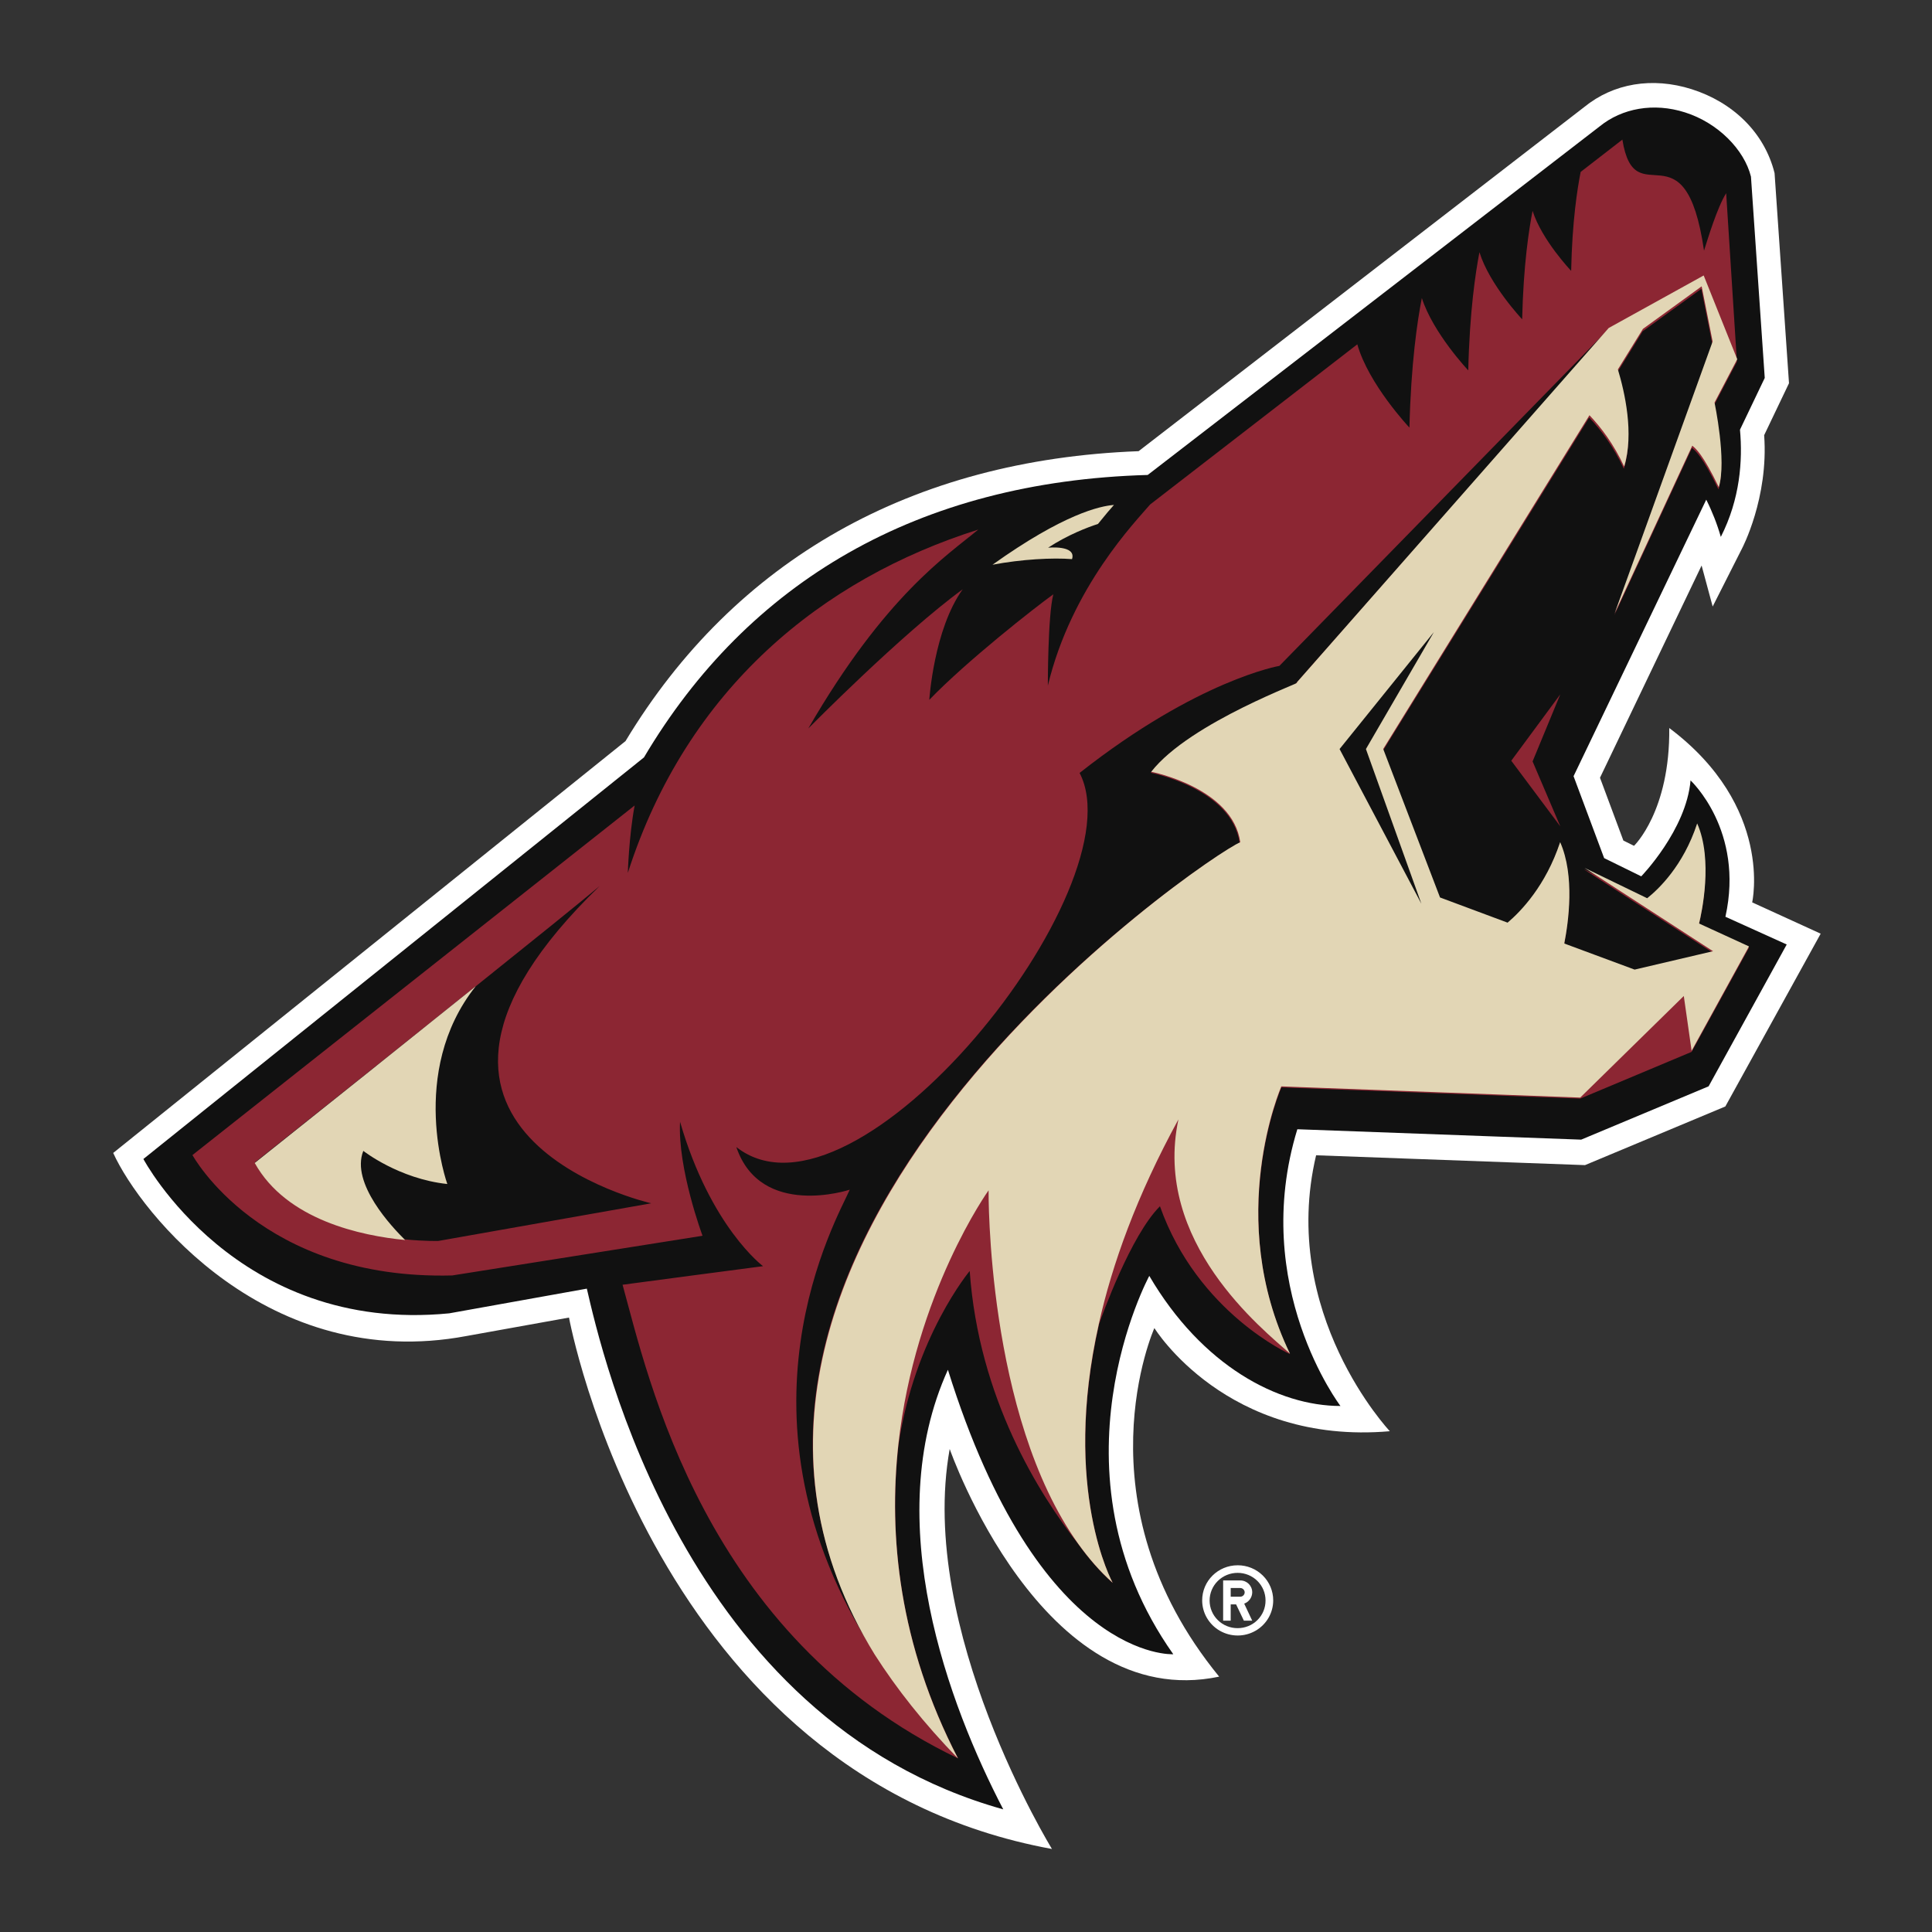 <?xml version="1.0" encoding="UTF-8"?>
<svg width="1024px" height="1024px" viewBox="0 0 1024 1024" version="1.1" xmlns="http://www.w3.org/2000/svg" xmlns:xlink="http://www.w3.org/1999/xlink">
    <rect x="0" y="0" width="1024" height="1024" fill="#333333" stroke="none"/>
    <!-- Generator: Sketch 49.2 (51160) - http://www.bohemiancoding.com/sketch -->
    <title>arizona-coyotes</title>
    <desc>Created with Sketch.</desc>
    <defs>
        <rect id="path-1" x="0" y="0" width="1024" height="1024" rx="8"></rect>
    </defs>
    <g id="Page-1" stroke="none" stroke-width="1" fill="none" fill-rule="evenodd">
        <g id="nhl-logos" transform="translate(-1099, 0)">
            <g id="row-1">
                <g id="arizona-coyotes" transform="translate(1099, 0)">
                    <mask id="mask-2" fill="white">
                        <use xlink:href="#path-1"></use>
                    </mask>
                    <rect stroke="#979797" stroke-width="0.01" x="0.005" y="0.005" width="1023.99" height="1023.99" rx="8"></rect>
                    <g mask="url(#mask-2)">
                        <g transform="translate(60, 44)">
                            <g id="Group" stroke-width="1" fill="none" fill-rule="evenodd" transform="translate(577, 785)">
                                <path d="M18.999,0.632 C8.542,0.632 0.176,8.963 0.176,19.243 C0.176,25.893 3.765,32.037 9.59,35.362 C15.415,38.686 22.591,38.685 28.415,35.36 C34.239,32.034 37.826,25.889 37.826,19.239 C37.836,14.3 35.856,9.56 32.324,6.067 C28.792,2.575 23.998,0.617 19.003,0.628 L18.999,0.632 Z M18.999,33.957 C15.055,33.98 11.265,32.445 8.471,29.694 C5.677,26.942 4.11,23.201 4.117,19.302 C4.119,15.405 5.69,11.67 8.482,8.92 C11.274,6.171 15.058,4.633 18.999,4.647 C22.923,4.648 26.686,6.193 29.456,8.942 C32.226,11.691 33.775,15.418 33.761,19.298 C33.787,23.182 32.242,26.914 29.47,29.666 C26.699,32.418 22.93,33.962 19.003,33.953 L18.999,33.957 Z" id="Shape" fill="#FFFFFF" fill-rule="nonzero"></path>
                                <path d="M26.707,14.989 C26.707,11.445 23.9,8.665 20.371,8.665 L11.29,8.665 L11.29,29.993 L15.295,29.993 L15.295,21.368 L18.158,21.368 L22.282,29.993 L26.703,29.993 L22.456,20.96 C24.983,20.026 26.67,17.656 26.707,14.989 Z M20.375,17.295 L15.299,17.295 L15.299,12.684 L20.375,12.684 C21.628,12.684 22.706,13.742 22.706,14.985 C22.683,16.249 21.653,17.268 20.375,17.291 L20.375,17.295 Z" id="Shape" fill="#FFFFFF" fill-rule="nonzero"></path>
                            </g>
                            <path d="M868.691,434.277 C868.691,434.277 880.261,383.566 824.743,341.864 C825.215,385.995 806.061,404.299 806.061,404.299 L800.425,401.516 L788.028,368.225 L841.886,255.736 C844.55,265.629 847.75,277.471 847.75,277.471 L863.295,246.735 C863.295,246.735 877.471,219.957 875.039,186.666 L888.207,159.121 L880.556,47.755 C875.165,26.075 858.254,10.141 836.604,3.27 C815.785,-3.305 795.143,0.126 779.665,12.743 L543.482,195.136 C423.251,199.636 329.479,252.717 271.536,348.793 L0,567.087 C14.471,599.014 82.213,683.841 187.253,664.114 L241.579,654.339 C241.579,654.339 286.062,897.324 497.57,936 C497.57,936 426.041,819.839 443.362,723.991 C443.362,723.991 492.174,864.387 586.182,844.656 C510.443,752.133 551.845,659.901 551.845,659.901 C551.845,659.901 590.106,722.1 676.641,714.574 C676.641,714.574 617.745,652.142 637.561,568.321 L780.086,573.537 L854.468,542.447 L905,450.867 L868.699,434.281 L868.691,434.277 Z" id="Shape" fill="#FFFFFF" fill-rule="nonzero"></path>
                            <path d="M836.026,369.651 C833.771,395.892 809.896,420.475 809.896,420.475 L790.23,410.821 L774.02,367.398 L844.345,220.834 C847.529,227.158 850.115,233.764 852.07,240.567 C862.285,220.481 863.712,200.159 862.226,183.752 L875.35,156.316 L868.047,49.629 C864.484,35.294 850.525,21.076 833.062,15.565 C816.548,10.298 799.74,13.313 787.802,23.034 L548.308,207.737 C426.488,211.177 336.5,264.316 281.316,357.442 L16,570.289 C16,570.289 65.185,663.172 178.098,652.095 L251.033,639.006 C258.876,672.771 302.591,867.788 471.751,915 C443.123,860.025 406.053,762.222 442.41,682.008 C490.819,837.097 561.857,832.774 561.857,832.774 C493.195,735.56 549.147,632.245 549.147,632.245 C577.121,679.991 617.514,701.201 650.474,701.201 C650.474,701.201 602.128,637.697 627.615,554.523 L778.063,560.034 L845.599,531.772 L887,456.598 L854.509,441.905 C864.662,396.112 836.026,369.639 836.026,369.639 L836.026,369.651 Z" id="Shape" fill="#111111" fill-rule="nonzero"></path>
                            <path d="M840.263,446.199 L840.381,446.199 C841.746,440.686 847.909,412.544 839.374,393.287 C831.964,415.862 818.686,428.247 812.877,432.866 L779.682,416.81 L779.855,416.987 L847.779,460.895 L806.285,470.614 L806.167,470.614 L769.067,456.869 L769.185,456.869 L768.949,456.751 C771.151,445.554 774.644,420.961 766.758,403.124 C759.112,426.297 746.011,439.747 738.9,445.731 L703.097,432.454 L672.986,353.884 L782.294,177.303 C788.516,183.821 795.218,192.707 800.669,204.443 C806.057,187.08 800.905,164.8 797.349,153.068 L810.627,131.617 L841.746,109.1 L847.555,138.313 L795.631,282.124 L836.77,193.426 C838.54,194.842 842.34,197.806 850.811,215.345 C855.138,201.478 848.562,170.603 848.562,170.603 L860.597,147.674 L854.906,58.386 C850.163,65.967 845.242,82.322 843.17,88.841 C833.148,20.108 806.474,71.125 799.894,30 L777.782,47.126 C776.064,55.776 773.279,73.193 772.748,99.566 C772.748,99.566 757.212,83.27 752.296,67.748 C750.396,77.412 747.431,96.488 746.778,125.228 C746.778,125.228 729.472,106.918 724.135,89.674 C722.063,100.459 718.92,121.257 718.208,152.305 C718.208,152.305 699.597,132.631 693.607,113.972 C691.235,125.877 687.857,148.688 687.027,182.642 C687.027,182.642 665.332,159.649 659.405,138.497 L549.562,223.409 C542.27,232.058 507.95,266.959 495.384,319.4 C495.384,319.4 495.325,282.364 498.287,270.989 C488.623,277.921 452.349,306.362 432.55,326.925 C432.55,326.925 434.917,289.598 450.268,268.328 C417.844,291.969 368.413,342.097 368.413,342.097 C409.317,271.406 442.091,250.372 458.512,236.682 C375.902,262.808 304.178,320.76 272.761,418.646 C272.761,418.646 273.351,399.094 276.379,382.915 L42,568.205 C42,568.205 78.098,634.571 179.697,632.015 L312.359,610.981 C312.359,610.981 299.136,575.557 300.442,550.552 C316.567,606.365 344.425,627.101 344.425,627.101 C344.425,627.101 269.972,636.883 269.972,636.942 C283.49,685.828 313.071,823.356 447.802,888 C416.444,827.492 410.933,770.02 416.208,721.908 C424.742,664.546 453.965,629.649 453.965,629.649 C458.708,696.958 490.661,747.857 511.522,774.403 C516.977,781.991 522.967,788.982 529.779,795.025 C529.779,795.025 502.629,745.958 522.487,657.968 C524.206,652.995 539.321,610.804 554.793,595.337 C574.828,651.929 623.732,673.734 623.732,673.734 C588.818,601.561 619.17,532.352 619.17,532.352 C619.17,532.352 776.307,538.218 777.554,538.277 L836.59,513.508 L867,458.284 L840.263,446.191 L840.263,446.199 Z" id="Shape" fill="#8C2633" fill-rule="nonzero"></path>
                            <path d="M626.641,318.512 L792,131 L618.105,308.933 C618.105,308.933 574.877,316.267 512.212,365.673 C543.545,425.908 393.701,613.777 330.269,563.955 C343.238,602.18 390.384,586.558 390.384,586.558 C384.104,601.175 322.516,706.674 403.47,832 C271.519,618.693 580.147,409.457 597.026,402.771 C592.998,373.894 549.88,365.551 549.88,365.551 C570.252,339.223 633.035,316.973 626.637,318.516 L626.641,318.512 Z M257.835,425.617 C247.944,433.956 221.649,455.142 192.089,478.809 C153.109,509.995 114.08,541.119 75,572.18 C91.875,602.411 131.499,610.64 154.657,612.894 C165.26,613.954 172.365,613.719 172.365,613.719 L285.132,593.774 C285.139,593.774 122.327,556.739 257.835,425.617 Z" id="Shape" fill="#111111" fill-rule="nonzero"></path>
                            <polygon id="Shape" fill="#8C2633" fill-rule="nonzero" points="741.004 359.204 767 394 752.302 359.564 766.996 324 741 359.208"></polygon>
                            <path d="M840.432,445.434 L840.55,445.434 C841.915,439.854 848.079,411.721 839.543,392.43 C832.131,415.045 818.851,427.451 813.041,432.079 L779.841,415.994 L780.014,416.112 L847.949,460.156 L806.448,469.892 L806.33,469.892 L769.223,456.123 L769.341,456.123 L769.105,456.005 C771.308,444.788 774.801,420.153 766.914,402.348 C759.267,425.439 746.164,438.975 739.052,445.025 L703.243,431.673 L673.126,352.963 L782.452,176.075 C788.676,182.605 795.379,191.506 800.831,203.262 C806.22,185.87 801.067,163.55 797.511,151.798 L810.791,130.31 L841.915,107.754 L847.725,137.017 L795.792,281.078 L836.938,192.226 C838.709,193.644 842.509,196.614 850.982,214.183 C855.309,200.292 848.732,169.364 848.732,169.364 L860.769,146.394 L842.989,102 L792.653,129.837 L627.129,317.938 C633.475,316.335 570.688,338.655 550.178,365.066 C550.178,365.066 593.339,373.435 597.371,402.403 C580.535,409.11 271.6,618.995 403.635,832.98 C415.133,850.967 429.598,869.371 447.74,888 C416.376,827.399 410.865,769.822 416.14,721.627 C424.972,641.322 463.974,586.892 463.974,586.892 C463.974,586.892 462.735,706.078 511.466,774.218 C516.922,781.819 522.913,788.822 529.727,794.875 C529.727,794.875 502.572,745.723 522.433,657.58 C529.435,626.242 542.358,589.976 564.591,549.311 C550.776,614.312 609.357,660.613 623.699,673.432 C588.78,601.134 619.136,531.805 619.136,531.805 C619.136,531.805 776.3,537.681 777.547,537.74 L832.446,483.901 L836.592,512.928 L867,457.612 L840.44,445.434 L840.432,445.434 Z M75,572.399 C91.895,602.725 131.559,610.98 154.737,613.241 C148.041,606.648 125.69,583.202 132.566,565.987 C132.566,565.987 151.42,580.827 177.088,583.553 C177.088,583.553 155.807,524.436 192.146,478.73 C153.154,510.024 114.106,541.247 75,572.399 Z M508.197,252.347 C510.628,244.746 495.511,246.294 495.511,246.294 C505.943,239.468 516.556,235.431 521.946,233.71 C525.683,229.079 528.83,225.341 530.427,223.62 C523.016,224.211 503.807,228.37 466.044,255.317 C481.393,252.402 498.052,251.516 508.189,252.347 L508.197,252.347 Z" id="Shape" fill="#E2D6B5" fill-rule="nonzero"></path>
                            <polygon id="Shape" fill="#111111" fill-rule="nonzero" points="700 291 650 353.005 693.362 435 663.969 353.005 699.992 291"></polygon>
                        </g>
                    </g>
                </g>
            </g>
        </g>
    </g>
</svg>